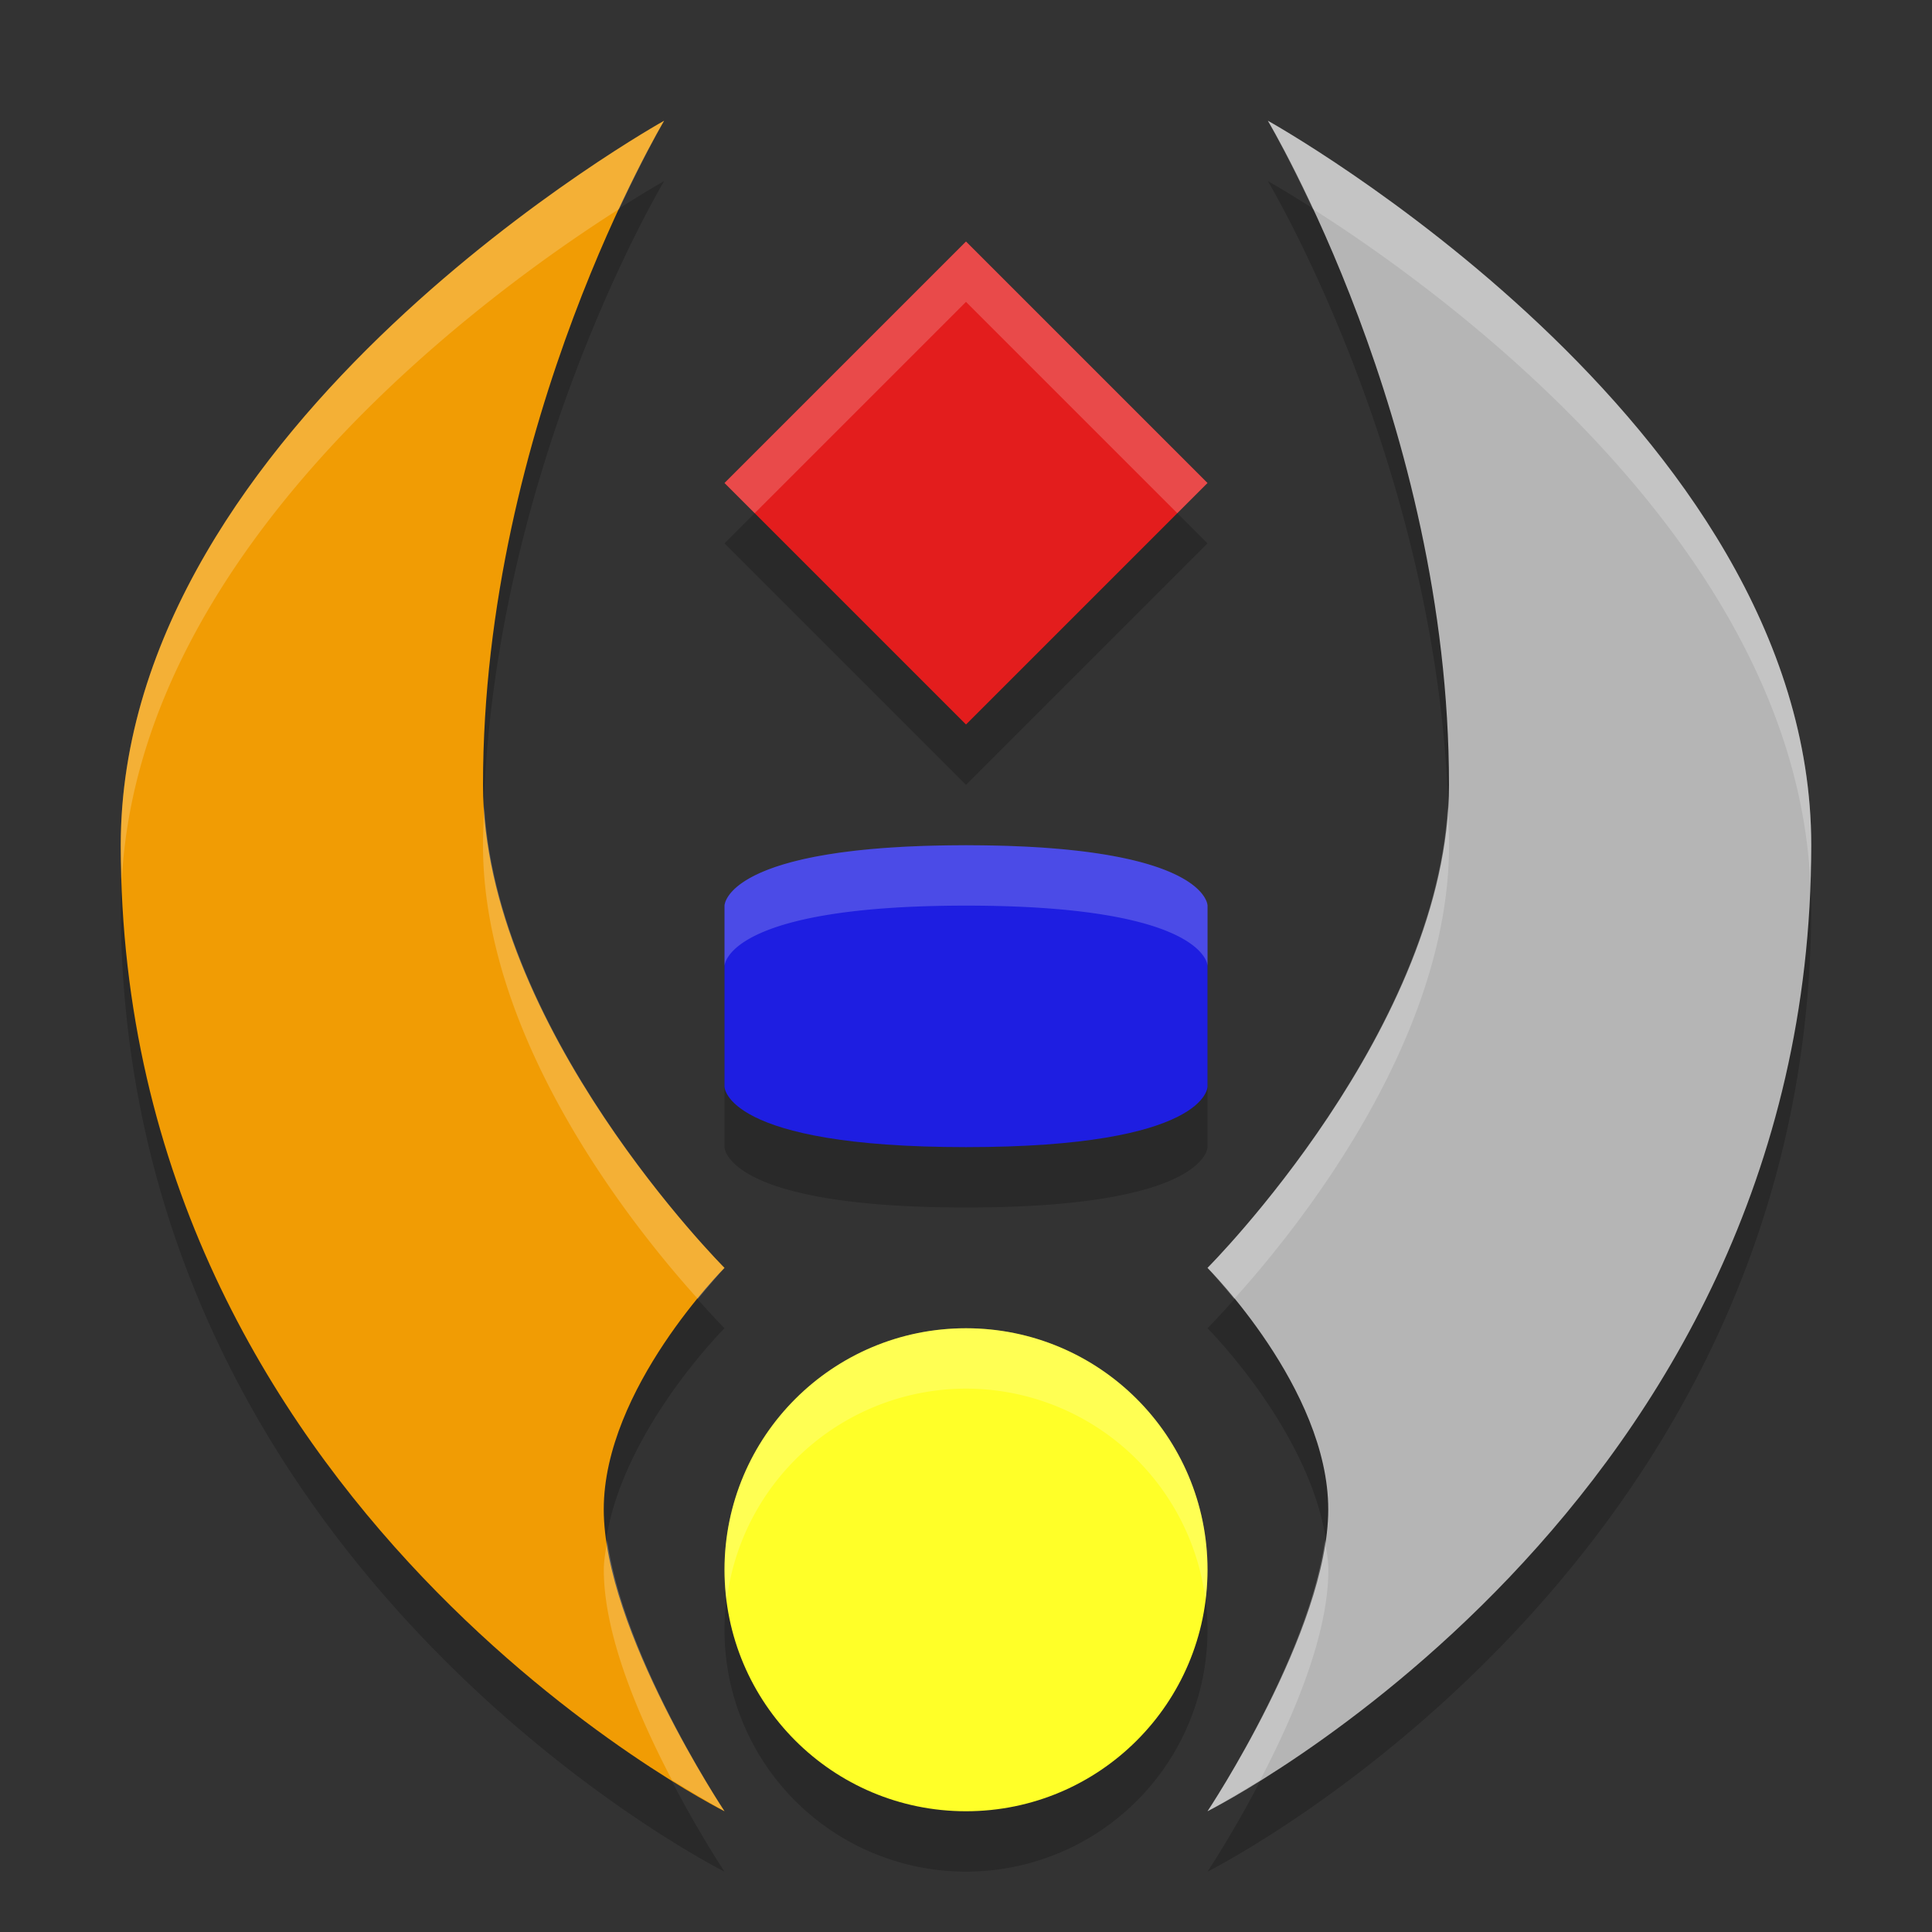 <svg width="32" height="32" version="1.1" xmlns="http://www.w3.org/2000/svg">
 <rect width="100%" height="100%" fill="#333333" stroke="none"/>
 <path d="m11 3s-9 5-9 12c0 11 10 16 10 16s-2-3-2-5 2-4 2-4-4-4-4-8c0-6 3-11 3-11zm10 0s3 5 3 11c0 4-4 8-4 8s2 2 2 4-2 5-2 5 10-5 10-16c0-7-9-12-9-12zm-5 2-4 4 4 4 4-4zm0 10c-4 0-4 1-4 1v3s0 1 4 1 4-1 4-1v-3s0-1-4-1zm0 8a4 4 0 0 0-4 4 4 4 0 0 0 4 4 4 4 0 0 0 4-4 4 4 0 0 0-4-4z" style="opacity:.2"/>
 <circle cx="16" cy="26" r="4" style="fill:#ffff28"/>
 <path d="m16 19c4 0 4-1 4-1v-3s0-1-4-1-4 1-4 1v3s0 1 4 1z" style="fill:#1e1ee1"/>
 <path d="m16 12 4-4-4-4-4 4z" style="fill:#e31d1d"/>
 <path d="m20 30s10-5 10-16c0-7-9-12-9-12s3 5 3 11c0 4-4 8-4 8s2 2 2 4-2 5-2 5z" style="fill:#b5b5b5"/>
 <path d="m12 30s-10-5-10-16c0-7 9-12 9-12s-3 5-3 11c0 4 4 8 4 8s-2 2-2 4 2 5 2 5z" style="fill:#f19c04"/>
 <path d="m11 2s-9 5-9 12c0 0.195 0.011 0.383 0.018 0.574 0.292-5.608 6.19-9.814 8.238-11.113 0.421-0.901 0.744-1.461 0.744-1.461zm10 0s0.323 0.56 0.744 1.461c2.048 1.299 7.946 5.506 8.238 11.113 0.006-0.191 0.018-0.379 0.018-0.574 0-7-9-12-9-12zm-5 2-4 4 0.5 0.5 3.5-3.5 3.5 3.5 0.5-0.5-4-4zm-7.98 9.332c-0.008 0.222-0.02 0.443-0.02 0.668 0 3.293 2.6 6.453 3.559 7.514 0.248-0.3 0.441-0.514 0.441-0.514s-3.771-3.782-3.98-7.668zm15.961 0c-0.209 3.886-3.98 7.668-3.98 7.668s0.194 0.213 0.441 0.514c0.958-1.061 3.559-4.221 3.559-7.514 0-0.225-0.011-0.446-0.02-0.668zm-7.98 0.668c-4 0-4 1-4 1v1s0-1 4-1 4 1 4 1v-1s0-1-4-1zm0 8a4 4 0 0 0-4 4 4 4 0 0 0 0.035 0.506 4 4 0 0 1 3.965-3.506 4 4 0 0 1 3.965 3.494 4 4 0 0 0 0.035-0.494 4 4 0 0 0-4-4zm-5.943 3.514c-0.024 0.162-0.057 0.323-0.057 0.486 0 1.094 0.587 2.447 1.129 3.484 0.499 0.307 0.871 0.516 0.871 0.516s-1.669-2.524-1.943-4.486zm11.887 0c-0.275 1.962-1.943 4.486-1.943 4.486s0.372-0.209 0.871-0.516c0.542-1.038 1.129-2.391 1.129-3.484 0-0.163-0.032-0.324-0.057-0.486z" style="fill:#ffffff;opacity:.2"/>
</svg>
